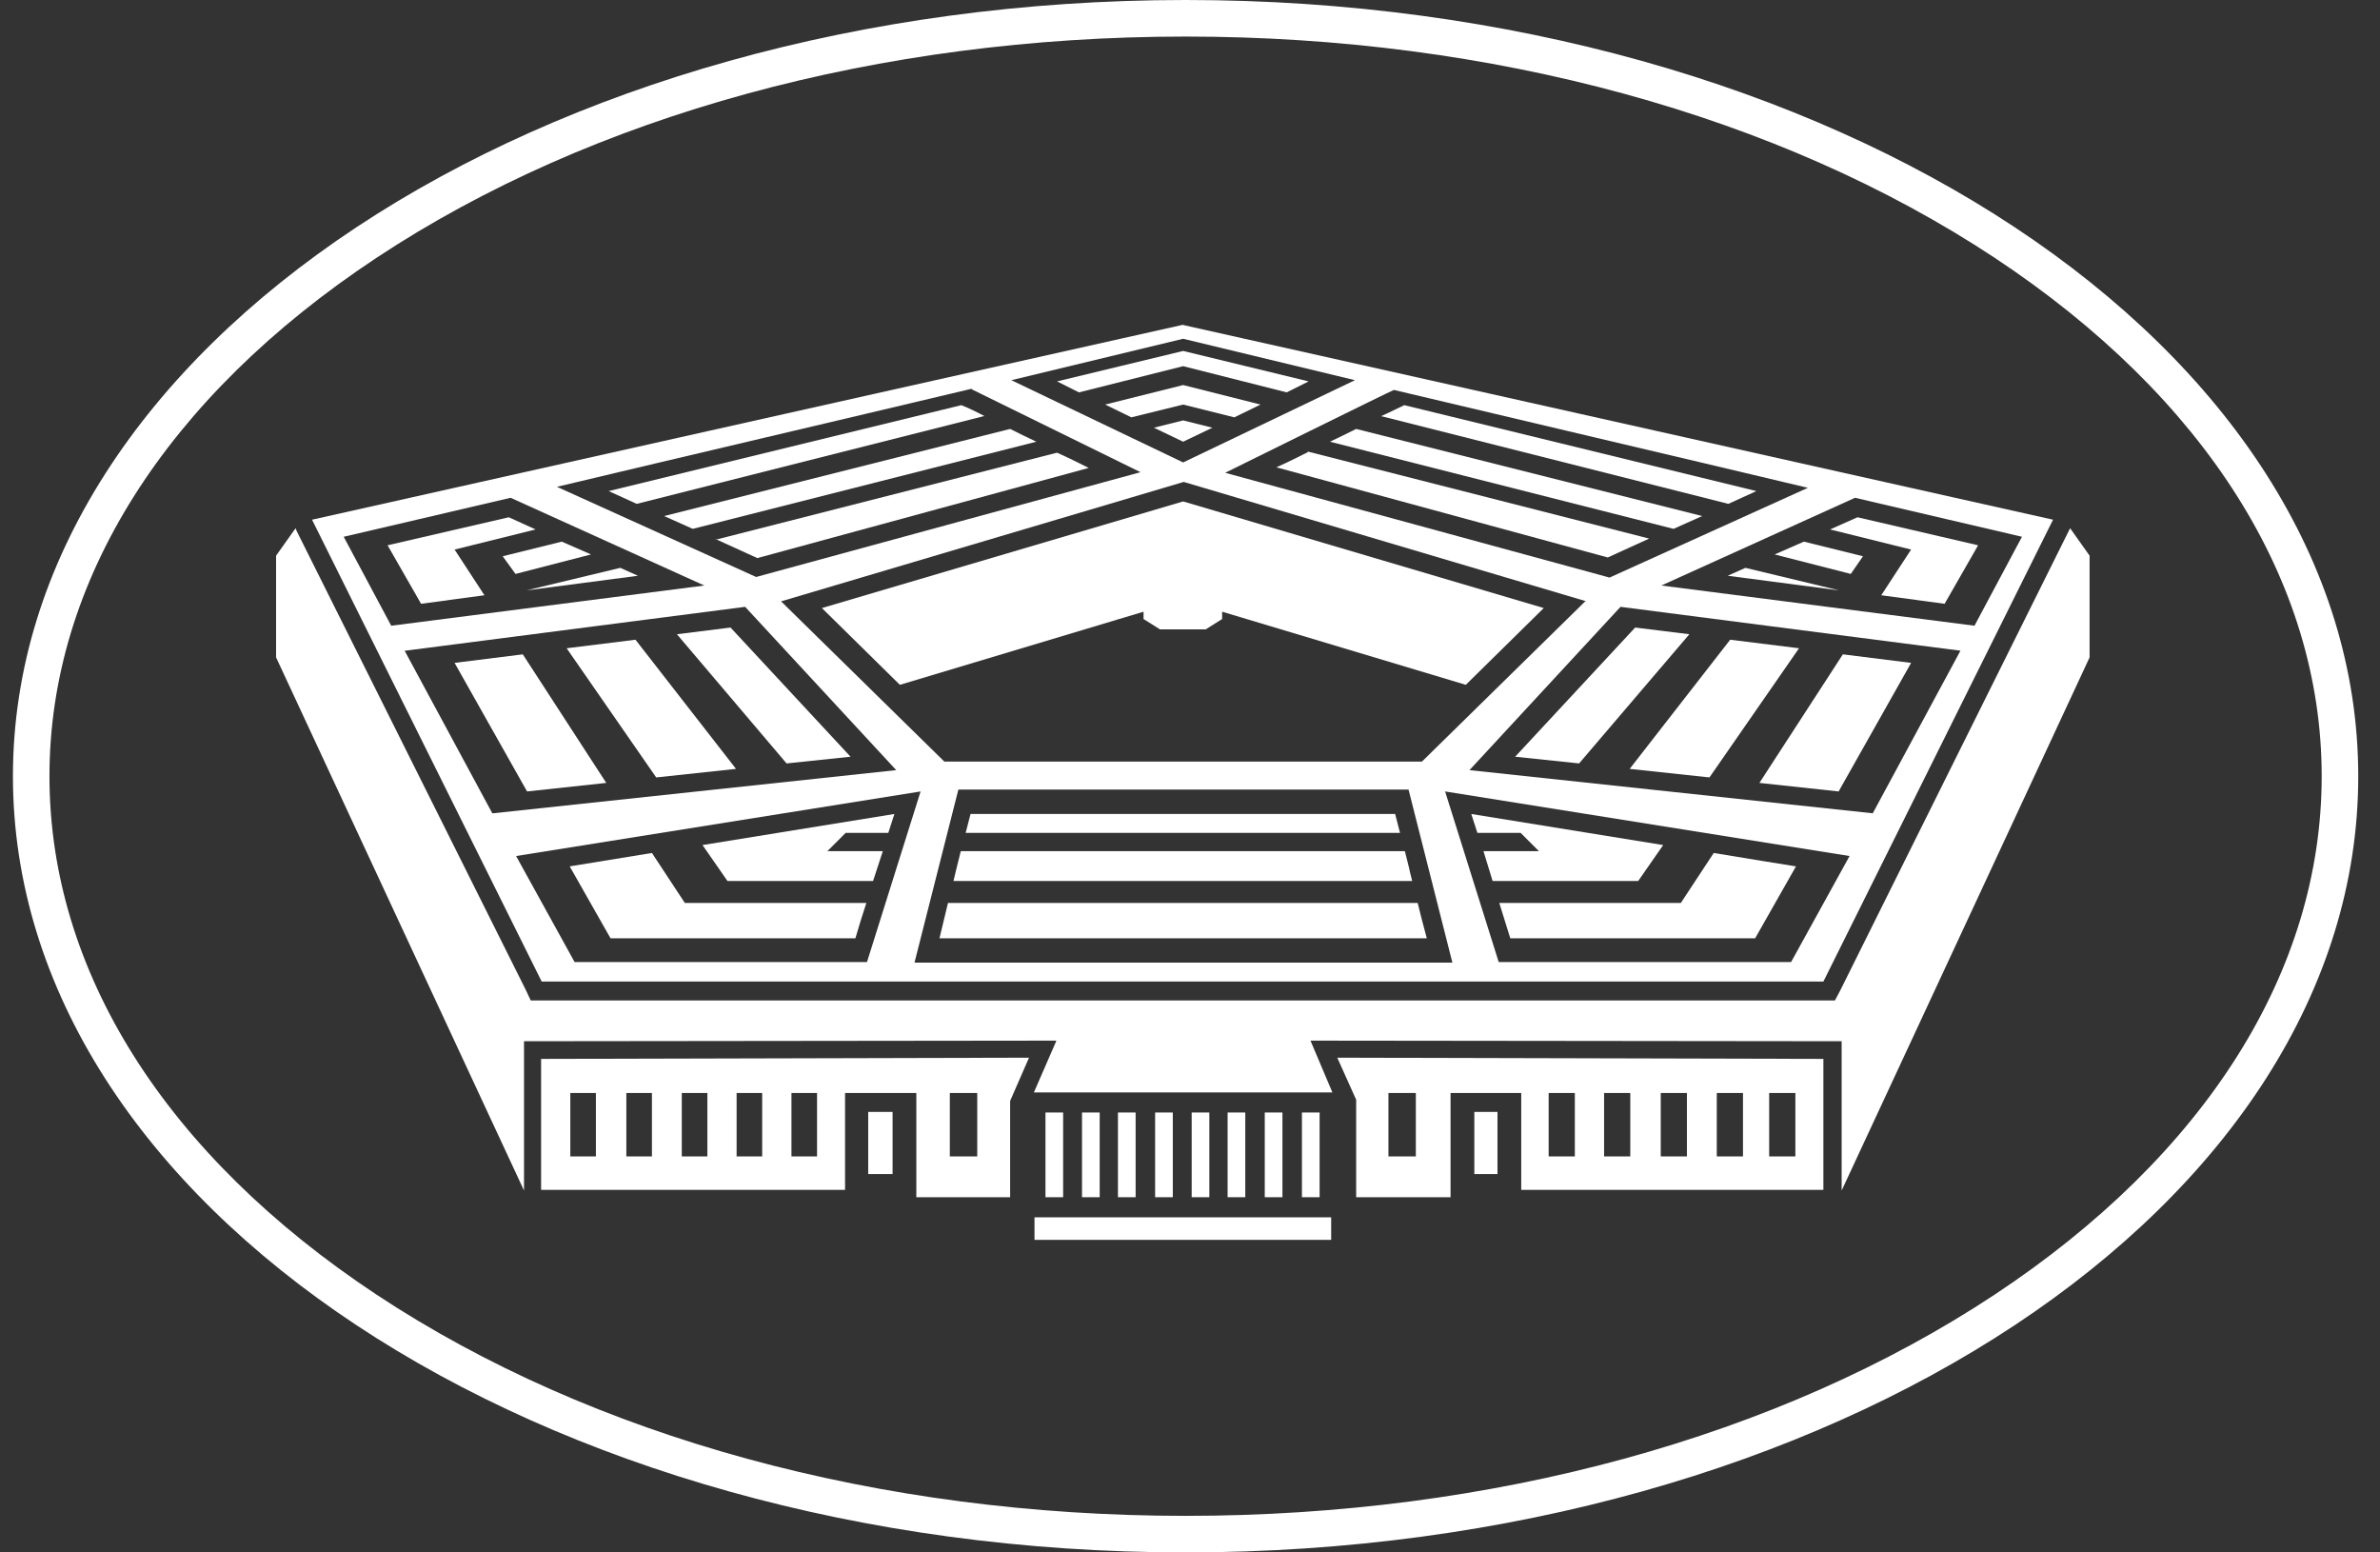 <?xml version="1.0" encoding="UTF-8"?> <svg xmlns="http://www.w3.org/2000/svg" width="92" height="60" viewBox="0 0 92 60" fill="none"><rect x="0" y="0" width="92" height="60" fill="#333333" stroke="none"/><path d="M51.693 40.879L52.423 42.504V46.272H56.072V42.245H58.804V45.989H70.484V40.926L51.716 40.879H51.693ZM54.73 44.694H53.671V42.245H54.73V44.694ZM60.876 44.694H59.864V42.245H60.876V44.694ZM63.019 44.694H62.007V42.245H63.019V44.694ZM65.209 44.694H64.197V42.245H65.209V44.694ZM67.376 44.694H66.363V42.245H67.376V44.694ZM69.401 44.694H68.388V42.245H69.401V44.694Z" fill="white"></path><path d="M45.829 1.413C57.65 1.413 68.765 4.451 77.101 9.961C85.248 15.353 89.746 22.465 89.746 30C89.746 37.535 85.248 44.647 77.101 50.039C68.765 55.55 57.674 58.587 45.829 58.587C33.985 58.587 22.893 55.55 14.558 50.039C6.41 44.647 1.912 37.535 1.912 30C1.912 22.465 6.41 15.353 14.558 9.961C22.893 4.451 33.985 1.413 45.829 1.413ZM45.829 0C20.798 0 0.5 13.422 0.5 30C0.5 46.578 20.798 60 45.829 60C70.861 60 91.159 46.578 91.159 30C91.159 13.422 70.861 0 45.829 0Z" fill="white"></path><path d="M33.561 45.377H34.503V42.975H33.561V45.377Z" fill="white"></path><path d="M20.916 40.926V45.989H32.666V42.245H35.421V46.272H39.047V42.551L39.777 40.879L20.939 40.926H20.916ZM23.035 44.694H22.046V42.245H23.035V44.694ZM25.201 44.694H24.212V42.245H25.201V44.694ZM27.344 44.694H26.355V42.245H27.344V44.694ZM29.463 44.694H28.474V42.245H29.463V44.694ZM31.583 44.694H30.594V42.245H31.583V44.694ZM37.776 44.694H36.716V42.245H37.776V44.694Z" fill="white"></path><path d="M56.991 45.377H57.886V42.975H56.991V45.377Z" fill="white"></path><path d="M45.735 12.551L12.062 20.086L20.939 37.936H70.484L79.361 20.086L45.688 12.551H45.735ZM69.919 18.838L62.218 22.323L47.36 18.273C47.36 18.273 53.883 15.047 53.883 15.071C59.228 16.342 64.573 17.59 69.919 18.862V18.838ZM61.277 23.242L54.966 29.435H36.504L30.193 23.242L45.758 18.626L61.324 23.242H61.277ZM45.735 13.093L52.376 14.694L45.735 17.873L39.094 14.694L45.735 13.093ZM37.564 15.047L44.087 18.25L29.228 22.3L21.528 18.815C26.873 17.543 32.218 16.295 37.564 15.024V15.047ZM13.286 20.746L19.738 19.239L27.226 22.63L15.123 24.184L13.286 20.746ZM15.664 25.149L28.804 23.454L34.644 29.765L19.032 31.436L15.641 25.149H15.664ZM22.211 37.182L19.95 33.085L35.586 30.589L33.514 37.182H22.211ZM35.35 37.206L37.046 30.518H54.448L56.143 37.206H35.35ZM69.236 37.182H57.933L55.861 30.589L71.496 33.085L69.236 37.182ZM72.415 31.436L56.803 29.765L62.642 23.454L75.782 25.149L72.391 31.436H72.415ZM64.22 22.63L71.708 19.239L78.16 20.746L76.324 24.184L64.22 22.63Z" fill="white"></path><path d="M51.457 47.049H39.989V47.92H51.457V47.049Z" fill="white"></path><path d="M44.652 46.272H45.335V42.998H44.652V46.272Z" fill="white"></path><path d="M43.215 46.272H43.898V42.998H43.215V46.272Z" fill="white"></path><path d="M41.826 46.272H42.509V42.998H41.826V46.272Z" fill="white"></path><path d="M47.454 46.272H48.137V42.998H47.454V46.272Z" fill="white"></path><path d="M46.065 46.272H46.748V42.998H46.065V46.272Z" fill="white"></path><path d="M50.327 46.272H51.01V42.998H50.327V46.272Z" fill="white"></path><path d="M48.89 46.272H49.573V42.998H48.89V46.272Z" fill="white"></path><path d="M40.413 46.272H41.096V42.998H40.413V46.272Z" fill="white"></path><path d="M80.021 20.416L79.856 20.746L71.143 38.265L70.931 38.666H20.515L20.327 38.265L11.473 20.534L11.426 20.416L10.672 21.476V25.408L20.256 46.013V40.243L40.837 40.22L39.966 42.221H51.504L50.657 40.22L71.19 40.243V46.013L80.774 25.408V21.476L80.021 20.416Z" fill="white"></path><path d="M69.542 25.055L66.881 24.725L62.996 29.717L66.08 30.047L69.542 25.055Z" fill="white"></path><path d="M73.875 25.62L71.237 25.29L68.011 30.259L71.073 30.589L73.875 25.62Z" fill="white"></path><path d="M20.374 30.589L23.435 30.259L20.209 25.29L17.572 25.62L20.374 30.589Z" fill="white"></path><path d="M37.517 31.46L37.328 32.19H54.118L53.93 31.46H37.517Z" fill="white"></path><path d="M45.735 13.564L40.861 14.741L41.708 15.165L45.735 14.152L49.738 15.165L50.586 14.741L45.735 13.564Z" fill="white"></path><path d="M45.735 14.882L42.721 15.636L43.733 16.13L45.735 15.636L47.713 16.13L48.726 15.636L45.735 14.882Z" fill="white"></path><path d="M45.735 16.248L44.605 16.531L45.735 17.072L46.865 16.531L45.735 16.248Z" fill="white"></path><path d="M17.572 21.24L20.704 20.463L19.668 19.992L14.982 21.075L16.277 23.336L18.726 23.006L17.572 21.24Z" fill="white"></path><path d="M75.17 23.336L76.465 21.075L71.802 19.992L70.743 20.463L73.875 21.24L72.721 23.006L75.17 23.336Z" fill="white"></path><path d="M52.423 16.578C52.093 16.742 51.763 16.907 51.41 17.072L64.691 20.44L65.798 19.945L52.423 16.578Z" fill="white"></path><path d="M50.562 17.473C50.138 17.684 49.715 17.896 49.338 18.061L62.148 21.546L63.749 20.816L50.539 17.449L50.562 17.473Z" fill="white"></path><path d="M54.283 15.659C54.071 15.754 53.765 15.918 53.388 16.083L66.81 19.474L67.894 18.98L54.283 15.659Z" fill="white"></path><path d="M38.058 16.083C37.705 15.895 37.399 15.754 37.164 15.659L23.529 18.98L24.613 19.474L38.035 16.083H38.058Z" fill="white"></path><path d="M40.06 17.072C39.707 16.907 39.377 16.742 39.047 16.578L25.672 19.945L26.779 20.44L40.06 17.072Z" fill="white"></path><path d="M27.674 20.84L29.275 21.57L42.085 18.085C41.708 17.896 41.284 17.684 40.861 17.496L27.65 20.863L27.674 20.84Z" fill="white"></path><path d="M67.47 21.947L66.787 22.253L71.096 22.818L67.47 21.947Z" fill="white"></path><path d="M68.6 21.429L71.543 22.182L72.014 21.499L69.73 20.934L68.6 21.429Z" fill="white"></path><path d="M23.977 21.947L20.35 22.818L24.66 22.253L23.977 21.947Z" fill="white"></path><path d="M22.846 21.429L19.927 22.182L19.432 21.499L21.716 20.934L22.846 21.429Z" fill="white"></path><path d="M33.49 34.898H26.473L25.201 32.967L22.022 33.485L23.6 36.264H33.066L33.278 35.557L33.49 34.898Z" fill="white"></path><path d="M67.846 36.264L69.424 33.485L68.106 33.273L66.245 32.967L64.974 34.898H57.956L58.38 36.264H67.846Z" fill="white"></path><path d="M54.801 34.898H36.645L36.316 36.264H55.154L54.966 35.557L54.801 34.898Z" fill="white"></path><path d="M34.338 32.19L34.573 31.46L27.156 32.661L28.121 34.05H33.749L34.126 32.896H31.983L32.69 32.19H34.338Z" fill="white"></path><path d="M54.306 32.896H37.14L36.975 33.556L36.857 34.05H54.589L54.495 33.673L54.471 33.556L54.306 32.896Z" fill="white"></path><path d="M64.291 32.661L56.873 31.46L57.109 32.19H58.781L59.487 32.896H57.344L57.697 34.05H63.325L64.291 32.661Z" fill="white"></path><path d="M30.405 29.506L32.878 29.247L28.239 24.254L26.167 24.513L30.405 29.506Z" fill="white"></path><path d="M24.565 24.725L21.904 25.055L25.366 30.047L28.451 29.717L24.565 24.725Z" fill="white"></path><path d="M58.569 29.247L61.041 29.506L65.303 24.513L63.208 24.254L58.569 29.247Z" fill="white"></path><path d="M45.735 19.38L31.771 23.501L34.785 26.468L44.204 23.642V23.925L44.84 24.325H46.606L47.242 23.925V23.642L56.661 26.468L59.675 23.501L45.735 19.38Z" fill="white"></path></svg> 